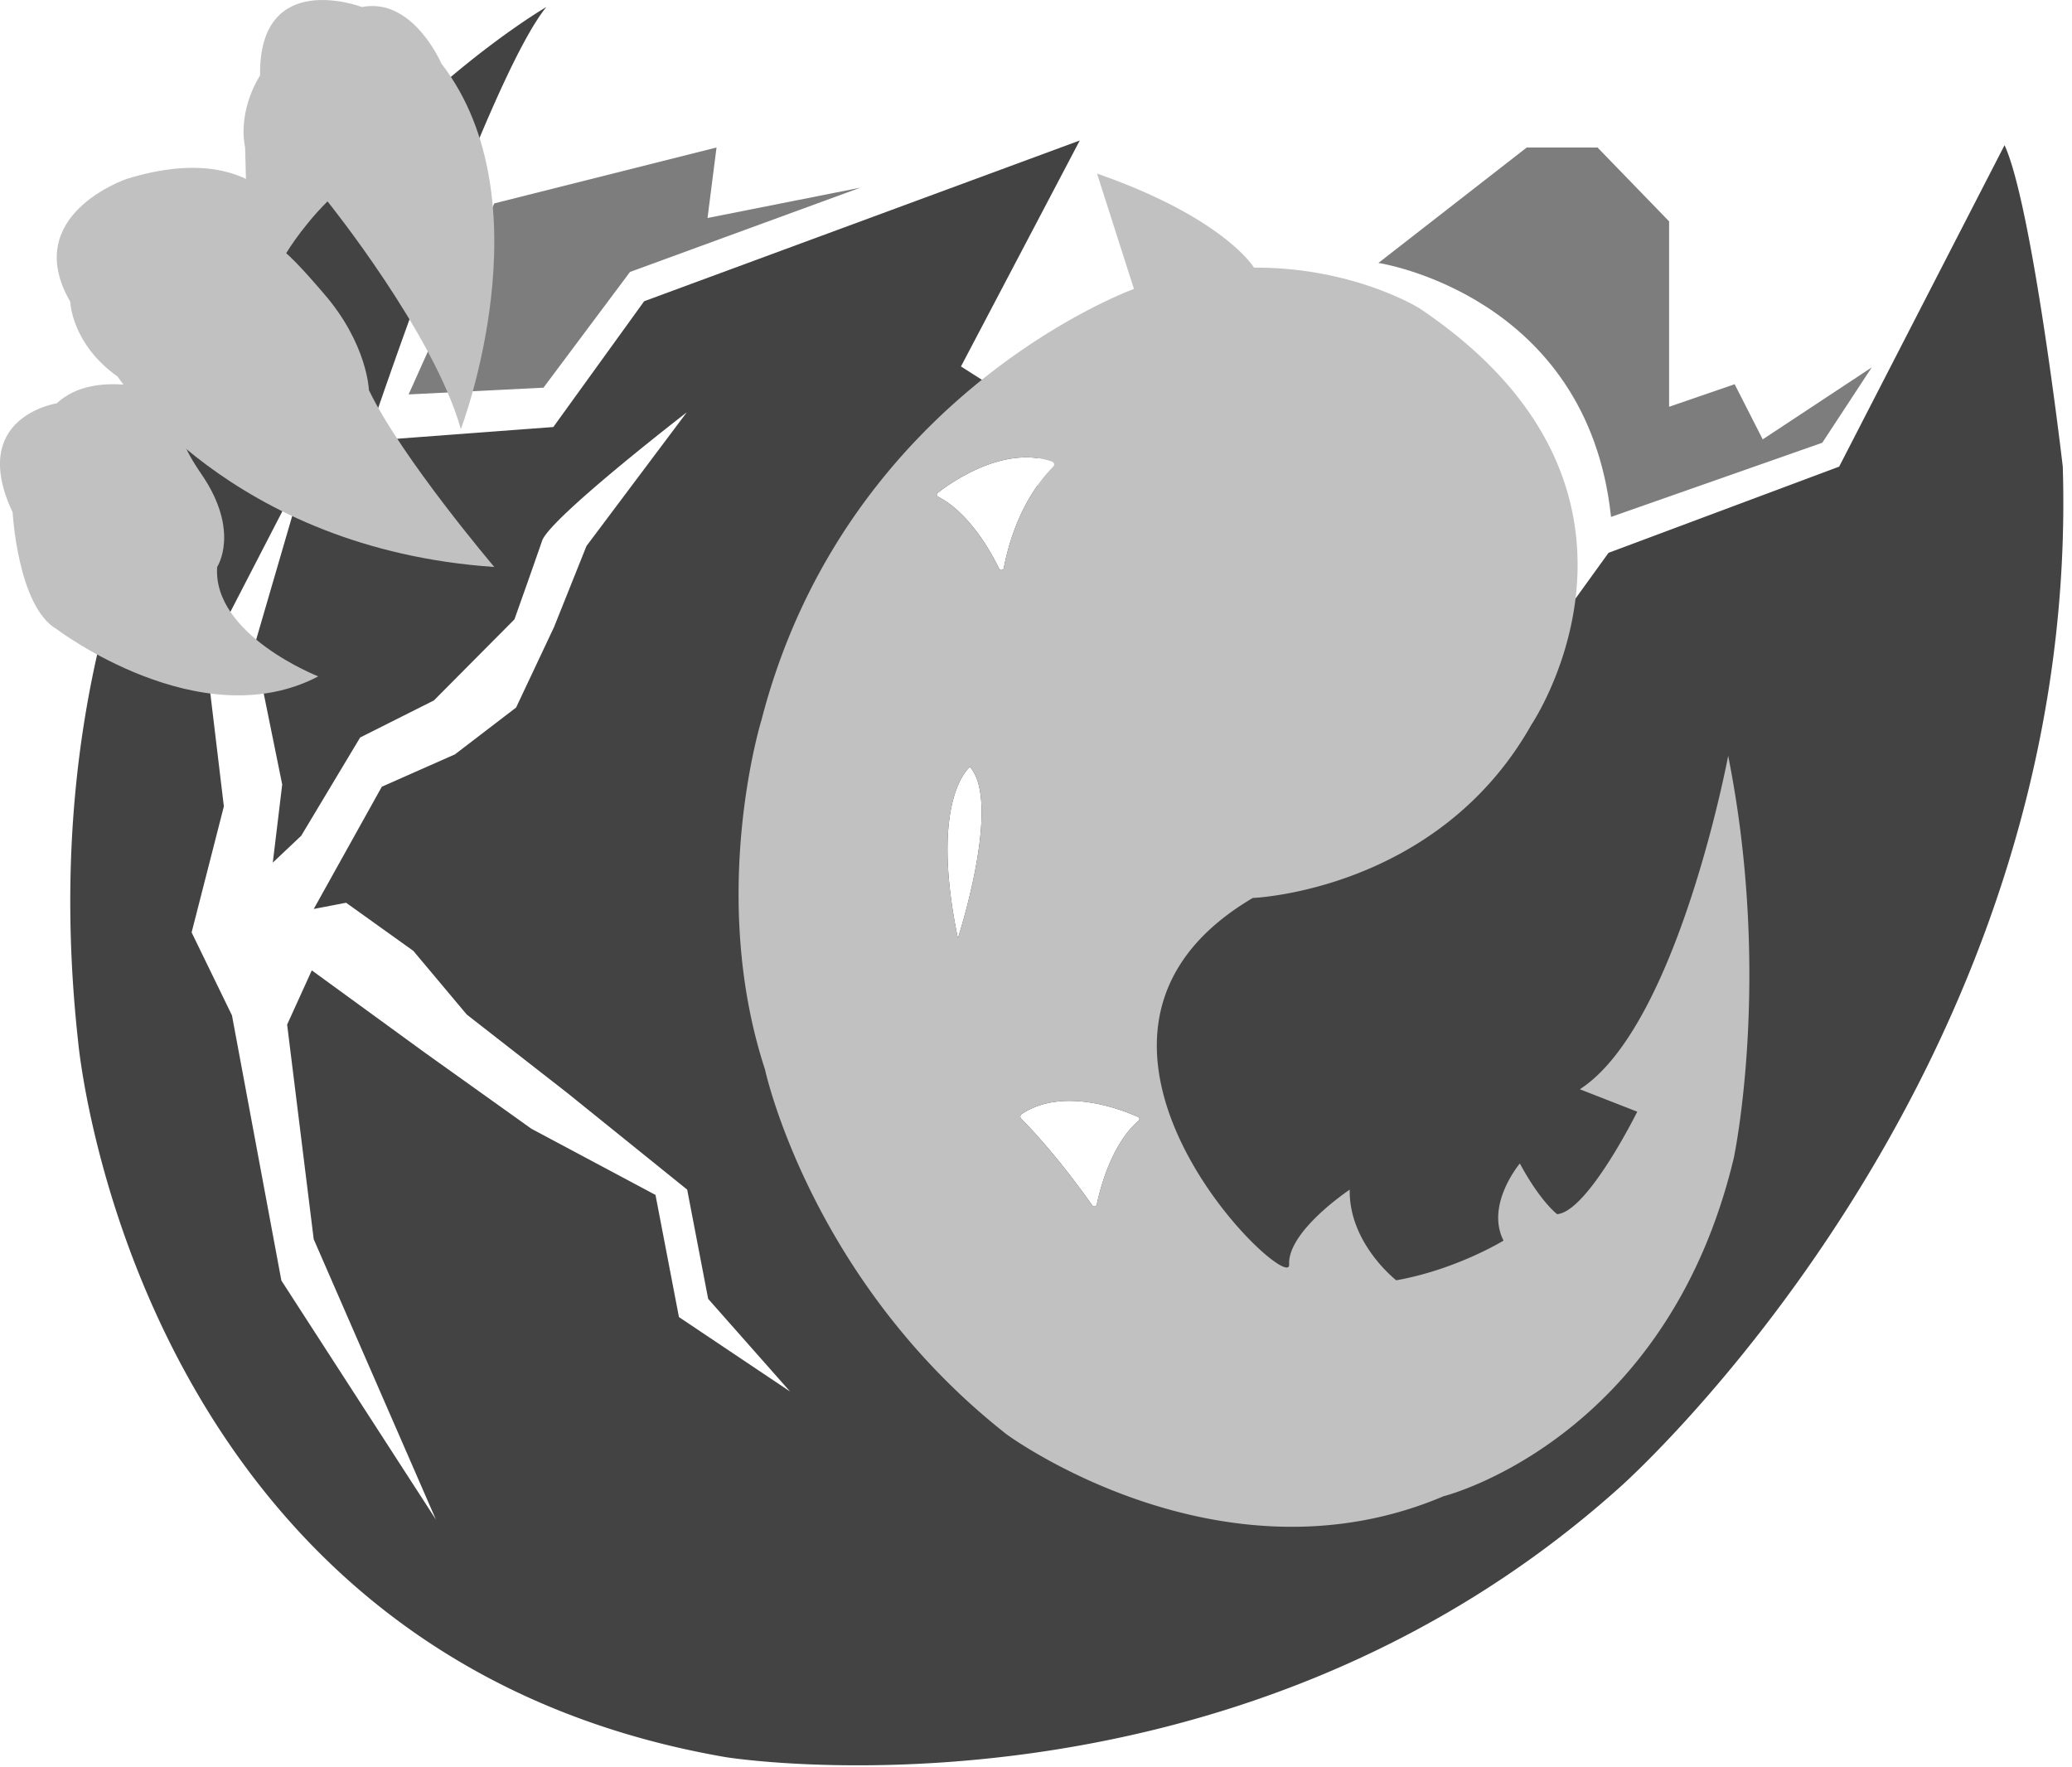 <?xml version="1.0" encoding="UTF-8"?>
<svg data-bbox="-0.004 0.002 189.21 161.876" xmlns="http://www.w3.org/2000/svg" viewBox="0 0 190 162" fill-rule="evenodd" clip-rule="evenodd" stroke-linejoin="round" stroke-miterlimit="2" data-type="ugc">
    <g>
        <path d="M126.4 24.112s19.166 2.885 21.33 23.288l19.372-6.801 4.534-6.909-9.995 6.6-2.576-5.057-6.01 2.068V20.3l-6.562-6.774h-6.492z" fill="#7d7d7d"/>
        <path d="m57.771 24.936 21.125-7.728L64.88 19.99l.825-6.465-20.38 5.125-7.855 17.518 12.366-.618z" fill="#7d7d7d"/>
        <path d="M95.169 38.09v3.925c-4.064-.576-8.165 2.386-9.196 3.193a.202.202 0 0 0 .04.337c2.887 1.48 4.873 5.093 5.6 6.592a.23.23 0 0 0 .434-.052c.692-3.581 2.026-6.07 3.122-7.612V58.81l35.672 14.953 16.661-23.07 21.147-7.903 15.166-29.478c2.563 5.554 5.34 29.478 5.34 29.478 1.71 56.178-40.585 93.56-40.585 93.56-35.886 32.254-82.025 24.778-82.025 24.778-54.469-9.4-59.382-65.642-59.382-65.642C-.1 29.631 50.098.645 50.098.645 44.758 7.202 33.65 40.439 33.65 40.439l17.089-1.281 8.33-11.535 39.944-14.739-10.893 20.72zm-1.484 64.066a.28.28 0 0 0-.037.434c.78.781 3.362 3.474 6.51 7.946a.232.232 0 0 0 .417-.09c.305-1.462 1.352-5.542 3.833-7.678a.2.2 0 0 0-.04-.336c-1.308-.597-6.823-2.848-10.683-.276m-4.738-31.827s-3.773 2.848-1.11 15.712c0 0 4.038-12.393 1.11-15.712M28.252 42.313l-9.345 18.093 1.621 13.54-2.957 11.556 3.7 7.607 4.53 24.313 14.172 21.924-11.206-25.711-2.437-19.679 2.262-4.974 10.41 7.577 9.728 6.946 11.379 6.069 2.15 11.199 10.185 6.823-7.506-8.492-1.924-10.018-10.999-8.87-9.214-7.184-4.898-5.838-6.164-4.413-2.969.57 6.242-11.208 6.705-2.967 5.61-4.295 3.48-7.384 2.971-7.426 9.197-12.259s-12.55 9.685-13.267 11.782-2.534 7.202-2.534 7.202l-7.386 7.434-6.763 3.398-5.404 9.012-2.605 2.46.863-7.162-2.571-12.657z" fill="#434343"/>
        <path d="M144.476 54.882c-.82 6.78-4.033 11.546-4.033 11.546-8.588 15.275-25.564 15.914-25.564 15.914-21.65 12.77 3.486 36.692 3.333 33.617s5.555-6.868 5.555-6.868c-.087 4.93 4.268 8.31 4.268 8.31 5.505-.976 9.836-3.64 9.836-3.64-1.675-3.306 1.497-7.073 1.497-7.073 1.894 3.512 3.416 4.649 3.416 4.649 2.802-.216 7.35-9.396 7.35-9.396l-5.264-2.057c8.967-5.802 13.601-30.573 13.601-30.573 4.047 20.294.515 36.879.515 36.879-6.206 25.94-26.615 31.014-26.615 31.014-20.518 8.71-40.055-5.668-40.055-5.668C74.309 117.402 70.15 98.075 70.15 98.075c-5.26-16.107-.318-32.07-.318-32.07 3.916-15.144 12.582-25.067 20.204-31.181 7.475-5.996 13.945-8.328 13.945-8.328l-3.386-10.581c11.699 4.083 14.395 8.628 14.395 8.628 9.125-.053 15.157 3.718 15.157 3.718 13.142 8.805 15.251 18.989 14.328 26.62M95.168 42.014c-4.063-.575-8.165 2.387-9.195 3.194a.2.2 0 0 0 .04.337c2.886 1.48 4.873 5.093 5.6 6.592a.23.23 0 0 0 .434-.052c.692-3.582 2.026-6.07 3.121-7.612a12.5 12.5 0 0 1 1.397-1.667.28.28 0 0 0-.087-.475 7 7 0 0 0-1.31-.317m-6.22 28.314s-3.774 2.85-1.112 15.712c0 0 4.04-12.392 1.111-15.712m4.737 31.827a.28.28 0 0 0-.037.434c.78.782 3.362 3.475 6.51 7.947a.232.232 0 0 0 .417-.09c.305-1.462 1.352-5.543 3.833-7.678a.2.2 0 0 0-.04-.337c-1.308-.597-6.823-2.847-10.683-.276" fill="#c1c1c1"/>
        <path d="M42.26 39.35s7.968-20.884-1.787-33.524c0 0-2.61-6.104-7.282-5.181 0 0-9.48-3.612-9.343 6.28 0 0-2.06 3.033-1.373 6.6l.137 4.94 3.435 5.085s1.374-2.474 3.984-5.084c0 0 9.755 12.09 12.228 20.884" fill="#c1c1c1"/>
        <path d="M15.172 36.057s-6.437-2.37-9.968.928c0 0-8.168 1.236-4.046 9.995 0 0 .467 8.656 4.046 10.717 0 0 13.162 9.995 23.982 4.327 0 0-9.686-3.787-9.274-10.034 0 0 2.164-3.258-1.443-8.514-3.606-5.255-.515-4.126-.515-4.126z" fill="#c1c1c1"/>
        <path d="M27.2 21.461s-2.664-9.04-15.58-5.056c0 0-9.802 3.297-5.175 11.266 0 0 .092 3.847 4.351 6.87 0 0 10.255 15.8 34.53 17.449 0 0-8.521-10.03-11.496-16.213 0 0-.13-4.231-4.129-8.848 0 0-2.514-2.981-3.613-3.833z" fill="#c1c1c1"/>
    </g>
</svg>
